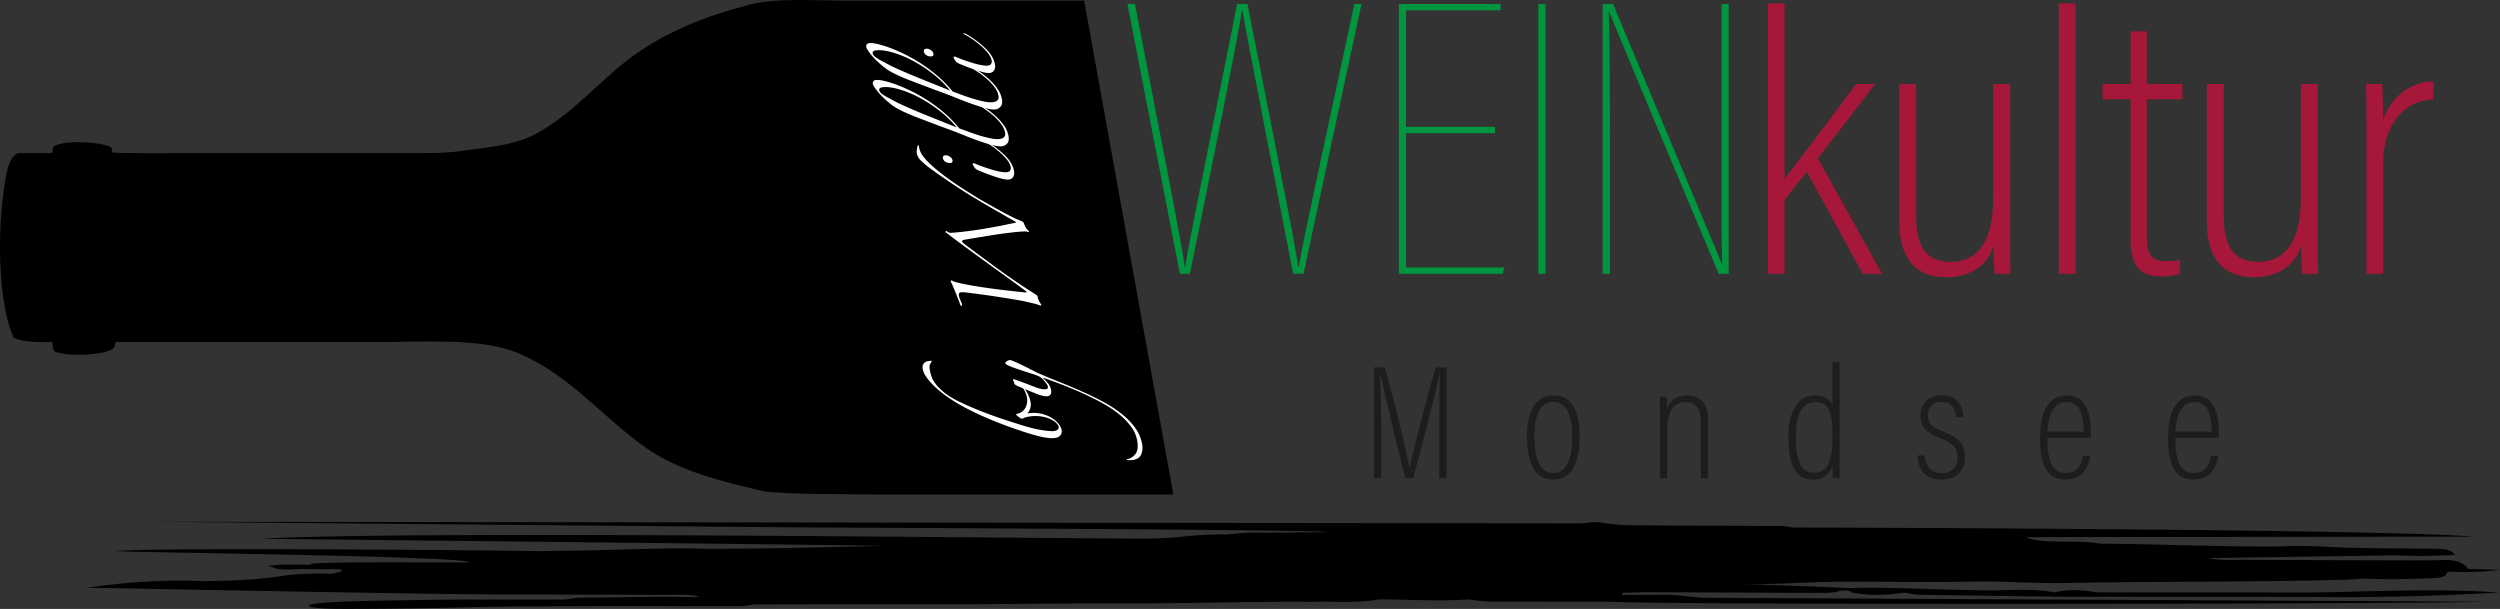 <svg id="Ebene_5_Kopie_Kopie_2" data-name="Ebene 5 Kopie Kopie 2" xmlns="http://www.w3.org/2000/svg" viewBox="0 0 5570.73 1356.9"><rect x="0" y="0" width="5570.73" height="1356.9" fill="#333333" stroke="none"/><defs><style>.cls-1{fill:#fff;}.cls-2{fill:#009640;}.cls-3{fill:#1d1d1b;}.cls-4{fill:#a71739;}</style></defs><g id="Ebene_11_Kopie_2" data-name="Ebene 11 Kopie 2"><path d="M5597.81,1301l-71.06-2.07c-10.26-14.56-29-20.86-57.18-19.69-21.28.89-42.73.52-64.1.7-125.4-.35-250.79-.52-376.18-1.21-27.29-.15-55.18,1.81-81.74-3.86l420.21-6.28h0c42,2.34,83.79,1.55,129.55-.84-10.65-14.13-28.16-13.43-44.13-13.65-62.5-.84-125-.74-187.54-2.21-51.58-1.21-103-6.57-154.89-2.9-134.41,1.15-268.43-5.51-402.75-6.17h0c-30.46-5.57-62.09-4.25-93.37-4.84-25.47-.49-51.08-.46-72.76-9.73,10-.43,986-.86,996-1.29-183.7-15.91-1333.77-20.09-1518.33-20.18h0c-14.11-4.33-29.58-3.51-44.75-3.59-91.54-.42-183.08-.66-274.62-1.22-33.48-.21-67.11.29-99.79-5.47-11.56-2-24-2.84-35.93,0h0l-16.71.86c-106.62,0-3179.92-3.52-3179.92-3.52l1464.49,12.77s1182.66,4.85,1151.66,10.46h0q-68,.62-136,1.26c-24.06-.55-48-.32-71.59,2.32a115.81,115.81,0,0,0-13.8,1.69,755.46,755.46,0,0,0-100.24,4.66c-25.37,2.78-51.57,4.18-77.44,4.42-122.28,1.15-1653.79-18.94-1976.45.39,0,0,1426.28,14.92,1383.5,15.88-128.25,2.85-256.44,6.47-384.83,6.54h0c-105.84-3.56-211.23,3.72-316.91,4.07-19.92.06-39.84.71-59.75,1.09-70.9-1.58-862.33-9-944.33-.12,32.16,3.19,777.37,10.81,786.37,25h0c-15.19,1.39-366-2.71-351.39,4.6a24.15,24.15,0,0,1-6.76,1,4.18,4.18,0,0,1-2.35,1.39l2.35-1.39c-28.61-.23-57.41-1.83-88.66,2.36,24.45,9.12,24.45,9.12,72.64,7.11l89.39.39h0l-.15,5.53-21.43,4.41h-.08c-38.23-.61-76.32-.34-113.63,5.35-58,8.85-117.36,10.82-177.08,11.06h0c-86.59-3.52-171.26,2.73-255,14.83,52.86.32,800.15,16.2,980.51,15.08h0q158.49.32,317,.71c22.73.08,46.14-2.22,67.57,4.43l-15.53.83h0c-81.92-2.47-163.78,1.08-245.69.93-13.34,0-26.71,2.83-40.07,4.35-111.68.23-223.44-.94-335,1.21-65.62,1.27-131.86,1.18-196.76,5.64-54.84,3.78-53.33,13.9,41.21,14,97.91.1,195.68-1.8,293.5-4.07,96.29-2.23,192.78-1.69,289.19-2.37h0c100.53.11,201.06.35,301.58.18,10.3,0,20.59-2.47,30.89-3.79h0c123.75-.14,247.5-.71,371.24-.3,161.78.53,323.57-2.64,485.19-2.23,128.25.32,256.17-4.39,384.29-3.23h0c49.28-1.36,99.19,3.26,147.75-4.89l-.56-.55c67.4-.25,134.82,5,202.22,0a33.22,33.22,0,0,0,7.14.9h0c38.84,6.52,78.78,3.57,118.26,4,62.59.62,125.2.34,187.81.43,2.86.09,5.72.11,8.58,0h0c122.17,7.26,1818.84,5.13,1941.38-.19-24,0-1703.19-8.57-1727.21-8.59-31.52,0-63.05-6.6-94.58-6.54H3641.8l0-4.47,44.72-1.58h0q196.31.81,392.6,1.59c16.68.06,33.64.47,48.65-4.89h0l17.73-.67,9,4.86h0a317,317,0,0,0,111.52.42q3.48.12,7,.2c10.25,1.46,20.45,4,30.78,4.2q164.33,2.6,328.69,4.53h0c82.8.11,453.3.24,536.1.35h0q214.24,2.58,427.52-9.88c-142.46-9.84-284.82-1.65-427.18.14h0c-60.76-.16-409.22-.32-470-.48h-.05c-31.19-5.33-62.38-7.6-93.53.08-.19,0-.39,0-.57,0-45.26-8.86-91.89-4.77-138.1-4.53h0c-107.22.07-214-8-321.41-5h0c-80.73-4.19-161.67-6.37-242.78-9.06,74.93,2.09,148.89-5,223.93-5.18,100.91-.31,201.9,1.5,302.76-.32,67.45-1.21,134.12,4.62,201.7,3.26,204.68-4.1,409.64-1.73,614.3-7.19,16.74-.45,33.42-1.74,50.13-2.63h0c48.11,2,96.26,1.4,144.2-.93,16.42-.79,38.28.65,41-13.94q4-.24,8-.69h0A588.56,588.56,0,0,0,5597.81,1301Zm-4278,10.3h1.5c-.43.13-.89.16-1.33.28C1319.89,1311.48,1319.9,1311.41,1319.81,1311.31Zm219.44,66.11c2.79-.2,5.58-.36,8.37-.61.34.24.68.37,1,.64Z" transform="translate(-27.08 -31.26)"/></g><g id="Ebene_27_Kopie_Kopie" data-name="Ebene 27 Kopie Kopie"><path d="M2290.49,32.66h-380.4c-73,0-151.41-6.65-212.85,9.06-100.42,25.68-185.16,60.65-258.13,113.21-75.49,54.38-136.49,132.41-221.9,176.62-46.62,24.13-103.21,27.58-163,36.23-30.78,4.45-67.65,4.84-95.1,4.53H447.34c-50.27,0-136.15,1.09-169.87-1.26,0,0-1.18-2.35-1.18-8.23,0-11.77-89.6-22.19-125.1-7.85-7.45,3.14-7.27,12.81-7.27,17.34h-77c-23.67,10.95-27.12,54.82-31.7,86C20.62,558,24.2,713.41,57.87,784.41c21.52,8.81,52.9,9.9,86,9.06,0,4.53.6,14.07,3.74,20,14.7,11.76,111.57,12.15,132.12-6.37,3.43-4.87,2.84-4.19,4.53-13.59H864c104.64,0,231.68-9.63,312.48,22.64,118.41,47.3,192.24,144.49,289.83,212.85,74,51.85,163.66,73.76,266.56,97.82,75.69,6.66,157.63,4.83,236.12,6.34h672.65L2442.89,32.66Z" transform="translate(-27.08 -31.26)"/></g><g id="Ebene_61_Kopie_Kopie" data-name="Ebene 61 Kopie Kopie"><path class="cls-1" d="M2093.88,836.22a53.21,53.21,0,0,1,8.17-1c1.4,0,1.76.52,1.1,1.48a57.89,57.89,0,0,0-3.68,6.29q-2,3.91-.5,12.41a103.71,103.71,0,0,0,3.2,13.21,54.89,54.89,0,0,0,5.45,11.76,81.17,81.17,0,0,0,9,12,128.18,128.18,0,0,0,14.29,13.31q12.29,10.33,34.44,21t48,20.86q25.85,10.2,52.23,18.84t47.15,15q7,2.09,16.44,4.37t18.63,3.76q9.25,1.49,17.09,2.17c5.24.46,9.06.47,11.49,0q10.92-2,9.62-9.23-.8-4.46-6.05-9.36a49.71,49.71,0,0,0-14.1-8.76,78.07,78.07,0,0,0-21-5.43,87.91,87.91,0,0,0-26.75,1,42.09,42.09,0,0,0-7.79,2,29.2,29.2,0,0,0-4.8,2.32,7.1,7.1,0,0,1-5.29-1.56c-1.27-.88-2.79-2-4.57-3.36a28.62,28.62,0,0,1-4.24-3.84,1.66,1.66,0,0,1,.52-1.76q8.1-1.46,13-5.46a27.91,27.91,0,0,0,7.53-9.28,32.67,32.67,0,0,0,3.24-11,36.85,36.85,0,0,0-.22-10.61,57.27,57.27,0,0,0-4.91-14.57,64.73,64.73,0,0,0-10.45-15.26c-1.05-1.2-1.14-2.09-.27-2.66s1.7-.24,2.48,1a134.63,134.63,0,0,1,14.35,21.86,70.55,70.55,0,0,1,6.82,19.45,30.35,30.35,0,0,1-7.13,25.5,75.19,75.19,0,0,1,28.82.06,80,80,0,0,1,23.46,8.55,59.56,59.56,0,0,1,16.37,13.35q6.38,7.63,7.61,14.51a15.18,15.18,0,0,1-2.13,11.45q-3.29,5-11.78,6.49a56.82,56.82,0,0,1-16.29,0,162.29,162.29,0,0,1-20.09-3.72q-10.26-2.55-19.76-5.44t-15.26-4.79q-22.18-7.3-45.48-16.09t-46.42-19.05q-23.13-10.26-45.14-22.41a349.17,349.17,0,0,1-41.3-26.65q-5.33-4.07-12.73-10.46a182.27,182.27,0,0,1-14.39-13.92,112.4,112.4,0,0,1-12.18-15.57,42.24,42.24,0,0,1-6.5-15.33q-1.3-7.29,1.85-11.82A13.17,13.17,0,0,1,2093.88,836.22Z" transform="translate(-27.08 -31.26)"/><path class="cls-1" d="M2369.24,900.16q1,5.67-.84,9.33c-1.23,2.46-3.46,4-6.7,4.54q-8.1,1.46-25.85-5.6t-42.14-17.32a37.21,37.21,0,0,1-3.51-2.09,14.14,14.14,0,0,1-2.22-1.9c-.5-1.29-1.17-3-2-5.28a34.51,34.51,0,0,1-1.36-4.14c-.2-1.07.11-1.69.92-1.83q28.1,10,45.86,17.06t26.66,5.47c3.23-.58,4.59-2.35,4.06-5.32A16.06,16.06,0,0,0,2360,888a51.59,51.59,0,0,0-4.47-6.3q-2.67-3.27-5.47-6.12a23.16,23.16,0,0,0-5.12-4.09q-4.29-3-19.12-7.65T2291,852.35a163.49,163.49,0,0,1-16.6-6.43q-6.82-3.17-7.34-6c.36-1.17,1.52-2.43,3.51-3.76a16.36,16.36,0,0,1,6.22-2.58q1.62-.29,8.14,2.31t15.42,6.85q8.91,4.26,19,9.33t18.87,9.78Q2363,872.45,2389.35,883t51,21.56q24.74,11,47.18,23.3a268.55,268.55,0,0,1,40,26.47A155,155,0,0,1,2556.88,985a89,89,0,0,1,15.26,36.32,40.33,40.33,0,0,1-1.9,22q-4,10.32-18.16,12.86a39.27,39.27,0,0,1-6.79.58,28.4,28.4,0,0,1-5.71-.44,2.62,2.62,0,0,1-1.84-.92c-.37-.5,0-.83,1.07-1q10.92-2,18.38-11.64t3.76-30.32q-3-16.59-14.19-31.5a155.24,155.24,0,0,0-27.77-28,258.46,258.46,0,0,0-37.36-24.43q-20.82-11.31-43.07-21.32t-44.45-18.57q-22.2-8.57-41.82-15.49c-1.17-.35-1.57-.27-1.21.22a4.83,4.83,0,0,0,1,1.07,84.25,84.25,0,0,1,10.06,10.72A32.86,32.86,0,0,1,2369.24,900.16Z" transform="translate(-27.08 -31.26)"/><path class="cls-1" d="M2071.93,356.15c1.11-1.59,2.1-1.48,3,.31a9,9,0,0,0,.1,2.9c.14.81.29,1.62.43,2.43.48,2.7,2,6.53,4.56,11.5s7.93,11.6,16.09,19.88,20.21,18.46,36.14,30.5S2169.75,450.16,2197,467q10.35,6.51,25.21,14.91t29.94,16.78q15.08,8.38,28.6,15.14a217.37,217.37,0,0,0,22,9.85,10.31,10.31,0,0,1,3.47,1.88,7.93,7.93,0,0,1,2.47,3.32,55.94,55.94,0,0,0,4.48,9.85,22.35,22.35,0,0,0,6.54,7.39q.64,3.64-3.9,1.53c-1-.66-4.19-.85-9.71-.56s-12.3.88-20.35,1.76-17,2-27,3.36-19.88,2.86-29.89,4.51l-28.8,4.73q-13.8,2.26-23.92,4.07-5.66,1-5.15,3.85c.14.81,1.06,2,2.74,3.68q3.42,2.73,12.59,9.65t22.16,16.5q13,9.59,28.87,21.36t32.62,23.6Q2286.75,656,2303.33,667t31.16,20.11l2.86,2a3.58,3.58,0,0,1,1.65,2.21,37.35,37.35,0,0,0,3.33,10.47,55.64,55.64,0,0,0,5,8.08q.49,2.83-3.43,1.87a84.52,84.52,0,0,0-13.94-4.4q-8.51-2-19.82-4.6-5.22-1.15-17.07-3.21t-26.68-4.42q-14.83-2.36-30.91-4.7t-30.2-4.21q-14.1-1.86-24.12-3t-12.85-.63q-5.67,1-4.58,7.09a43.49,43.49,0,0,0,3.68,11.24,38.39,38.39,0,0,1,3.32,9.22c.24,1.35-.17,2.19-1.22,2.52s-1.86-.3-2.42-1.87Q2160,692,2155.86,681.91t-6.22-15a56.5,56.5,0,0,0-3-6.15,6.17,6.17,0,0,1-1-2.11c-.24-1.35.18-2.12,1.26-2.32a2.79,2.79,0,0,1,2.65.78,19,19,0,0,0,4.75,2.08q3.33,1.08,7.9,2.13t9.79,2.22q5.22,1.15,10,2,29.8,5.54,63.14,9.8t64.8,7.41q4.68.42,4.69-.63c0-.7-.45-1.38-1.41-2q-19.29-14.49-42.78-31.39t-47.72-34.48q-24.22-17.6-47.07-34.39t-41.26-31a2,2,0,0,1,.41-2.37c.69-.82,1.36-1,2-.57a8.32,8.32,0,0,0,3.89,3.07,12.75,12.75,0,0,0,5.62,1.08q7-.42,17.69-1.49t22.92-2.64q12.24-1.56,25-3.64t24.92-4.25q18.61-3.33,31.09-6t20.16-4c1.89-.33,2.78-.77,2.69-1.31-.15-.81-.83-1.52-2.06-2.14q-10.18-5.7-22.08-12.55t-24.42-14q-12.55-7.16-24.71-14.38l-22.42-13.32q-12.2-7.42-25.88-16.25t-27-17.93q-13.3-9.1-25.72-17.74t-21.61-15.77q-8.25-6.45-15.81-13.66a31.65,31.65,0,0,1-9.44-17.74,15,15,0,0,1,.07-3.14c.14-1.55.35-3.12.62-4.7s.56-3.09.86-4.54A9.6,9.6,0,0,1,2071.93,356.15Z" transform="translate(-27.08 -31.26)"/><path class="cls-1" d="M2132.53,377.47q4.86-.87,10.48,2.51t6.55,8.64q.87,4.86-4,5.73a16.33,16.33,0,0,1-10.81-2,11.9,11.9,0,0,1-6.56-8.64Q2127.28,378.42,2132.53,377.47Zm87-34.35a186.74,186.74,0,0,1,27.85,18,196.17,196.17,0,0,1,22.34,19.81,73.87,73.87,0,0,1,11.06,15.14,50,50,0,0,1,5.58,14.88,47.59,47.59,0,0,1,.61,5.73,14.56,14.56,0,0,1-1,6.23,14.83,14.83,0,0,1-3.45,5.21,12.36,12.36,0,0,1-6.75,3.09q-5.27.94-15.09-1.48t-20.52-6.14q-10.7-3.74-20.57-7.6t-14.91-6.31q-3.6-1.44-6.73-6.11t-3.42-6.27c-.24-1.35,0-2.1.85-2.25a8.19,8.19,0,0,1,2.54.18,6.87,6.87,0,0,1,2.68,1q9,3.81,19.72,7.54t20.59,6.55a149.21,149.21,0,0,0,18.06,4.08q8.17,1.26,12.61.46c3.24-.58,5.45-1.88,6.61-3.9a10.67,10.67,0,0,0,1-7.48q-1.44-8.08-8.64-16.83a142.14,142.14,0,0,0-16.59-16.87A187.64,187.64,0,0,0,2234.59,355a156.11,156.11,0,0,0-16.81-9.93c-1.58-1.11-2.05-1.79-1.41-2.05A6.18,6.18,0,0,1,2219.52,343.12Z" transform="translate(-27.08 -31.26)"/><path class="cls-1" d="M1978.08,209.65q5.67-1,17.39,1.49a216.76,216.76,0,0,1,27.57,8.22,357.42,357.42,0,0,1,34.37,14.74,347.89,347.89,0,0,1,37.42,21.28,339.32,339.32,0,0,1,36.93,27.85,264.37,264.37,0,0,1,33,34.18q7.13,2.49,19.21,7t25.34,8.62a266.64,266.64,0,0,0,25.83,6.66q12.57,2.55,20.66,1.1,13-2.31,10.85-14.05-1.8-10.11-9.43-20a122.46,122.46,0,0,0-17.48-18.38,210,210,0,0,0-20.53-15.54q-10.65-7.07-19-11.83c-2.22-1.55-2.89-2.55-2-3s2-.21,3.25.67q10.2,5.7,22.09,13.8A199.94,199.94,0,0,1,2246,290.16a128.29,128.29,0,0,1,18.32,20.74,57.7,57.7,0,0,1,10,23.27q1.89,10.51-2.34,16.07a17.86,17.86,0,0,1-11.51,6.87q-7.29,1.29-22-2.55t-31.17-9.67q-16.48-5.82-31.37-11.93T2153.46,324l-27.05-10q-14.09-5.21-27.53-10.32l-25.76-9.8q-12.32-4.69-21.83-8.84-11.74-5-22.36-10.61a123.24,123.24,0,0,1-22-15.29q-15.69-13.06-24.89-24.78t-10-16.17a7.69,7.69,0,0,1,.88-5.59A7.11,7.11,0,0,1,1978.08,209.65ZM1991.86,226c-4.31.77-6.16,2.92-5.54,6.42a10.28,10.28,0,0,0,2,4.23,27.58,27.58,0,0,0,6.18,5.37,132.4,132.4,0,0,0,12.39,7.39q7.86,4.23,20.3,10.78,5,2.44,14.58,6.79t25.14,11q15.59,6.61,38.3,15.71l53.75,21.5a248.23,248.23,0,0,0-41.53-39.56,299.93,299.93,0,0,0-46.81-29.42,227.32,227.32,0,0,0-44.4-17.12Q2005.22,223.61,1991.86,226Z" transform="translate(-27.08 -31.26)"/><path class="cls-1" d="M1963.39,127.51q5.67-1,17.39,1.48a215.36,215.36,0,0,1,27.57,8.23A357.18,357.18,0,0,1,2042.72,152a348,348,0,0,1,37.42,21.29,337.08,337.08,0,0,1,36.93,27.85,263.73,263.73,0,0,1,33,34.18q7.13,2.47,19.21,7t25.34,8.62a266.64,266.64,0,0,0,25.83,6.66q12.57,2.55,20.66,1.11,13-2.32,10.85-14.05-1.8-10.11-9.42-20a123,123,0,0,0-17.49-18.38,208.78,208.78,0,0,0-20.53-15.54q-10.65-7.07-19-11.84c-2.22-1.55-2.89-2.54-2-3s2-.22,3.25.67q10.22,5.69,22.09,13.79A198.88,198.88,0,0,1,2231.27,208a129.21,129.21,0,0,1,18.33,20.73,57.88,57.88,0,0,1,10,23.27q1.89,10.53-2.34,16.08a17.85,17.85,0,0,1-11.51,6.86q-7.29,1.31-22-2.55t-31.17-9.66q-16.48-5.82-31.37-11.93t-22.48-8.93q-13-4.78-27.05-10t-27.52-10.32l-25.77-9.8q-12.32-4.68-21.83-8.83-11.74-5-22.36-10.62a123.68,123.68,0,0,1-22-15.28Q1976.6,164,1967.4,152.27t-10-16.18a7.67,7.67,0,0,1,.88-5.58A7.05,7.05,0,0,1,1963.39,127.51Zm13.78,16.33q-6.47,1.16-5.54,6.41a10.45,10.45,0,0,0,2,4.24,28.34,28.34,0,0,0,6.18,5.37,136.92,136.92,0,0,0,12.39,7.39q7.86,4.23,20.3,10.77,5,2.44,14.58,6.79t25.14,11q15.58,6.6,38.3,15.7l53.75,21.5a248.17,248.17,0,0,0-41.53-39.55A300,300,0,0,0,2055.94,164a227.25,227.25,0,0,0-44.4-17.11Q1990.53,141.45,1977.17,143.84Z" transform="translate(-27.08 -31.26)"/><path class="cls-1" d="M2090.06,139.94q4.86-.87,10.47,2.51c3.74,2.25,5.93,5.14,6.56,8.64.57,3.24-.75,5.15-4,5.72a16.33,16.33,0,0,1-10.81-2,11.86,11.86,0,0,1-6.55-8.64C2085.11,142.64,2086.56,140.56,2090.06,139.94Zm87-34.35a187.33,187.33,0,0,1,27.86,18,194.08,194.08,0,0,1,22.33,19.81,73.23,73.23,0,0,1,11.06,15.14,49.75,49.75,0,0,1,5.58,14.87,45.82,45.82,0,0,1,.61,5.74,14.58,14.58,0,0,1-1,6.23,14.92,14.92,0,0,1-3.45,5.21,12.43,12.43,0,0,1-6.76,3.09q-5.25.93-15.09-1.48T2197.69,186q-10.68-3.72-20.57-7.59t-14.91-6.32q-3.59-1.44-6.72-6.1c-2.09-3.1-3.23-5.2-3.42-6.28-.24-1.35,0-2.09.85-2.24a7.75,7.75,0,0,1,2.53.17,6.92,6.92,0,0,1,2.69,1q9,3.81,19.72,7.54t20.59,6.54a146.51,146.51,0,0,0,18.06,4.08q8.16,1.26,12.61.46c3.24-.58,5.44-1.87,6.61-3.89a10.78,10.78,0,0,0,1-7.48q-1.46-8.1-8.65-16.83a141.39,141.39,0,0,0-16.59-16.87,187.53,187.53,0,0,0-19.33-14.71,159.14,159.14,0,0,0-16.81-9.94q-2.39-1.65-1.41-2A5.92,5.92,0,0,1,2177,105.59Z" transform="translate(-27.08 -31.26)"/></g><g id="Ebene_2_Kopie_2_Kopie_2" data-name="Ebene 2 Kopie 2 Kopie 2"><path class="cls-2" d="M2656.25,641.39,2539.36,40.16h16.83c33.64,178.86,107.14,543.68,110.68,586.18h.89c8.85-59.32,84.12-423.25,116-586.18h23c31,156.73,108,542.79,113.34,586.18h.89c8-53.13,88.55-418.83,124-586.18h15.93L2931.63,641.39h-23c-31-161.15-107.14-548.1-113.34-587.95h-.89c-6.2,50.47-81.46,420.6-116,588Z" transform="translate(-27.08 -31.26)"/><path class="cls-2" d="M3358.43,327.94H3160.08V627.23h218.71l-3.54,14.16H3144.14V40.16h226.69V54.33H3160.08V313.77h198.35Z" transform="translate(-27.08 -31.26)"/><path class="cls-2" d="M3470.87,40.16V641.39h-15.93V40.16Z" transform="translate(-27.08 -31.26)"/><path class="cls-2" d="M3598.37,641.39V40.16h23C3833,546.64,3850.74,586.5,3864,620.14h.88c-2.65-65.52-1.77-173.55-1.77-270.95v-309h15.94V641.39h-22.13C3640.88,127.83,3625.82,88.86,3612.54,57h-.89c2.66,75.27,2.66,169.13,2.66,279.81v304.6Z" transform="translate(-27.08 -31.26)"/></g><g id="Ebene_2_Kopie_Kopie_Kopie_2" data-name="Ebene 2 Kopie Kopie Kopie 2"><path class="cls-3" d="M3234.07,983c0-48.43.73-93.44,1.45-118.15h-.38c-9.4,40-37.35,154.92-59.33,231.82h-17.17c-16.57-63.66-46-187.9-55.7-232.19h-.74c1.45,28.63,2.54,84.71,2.54,126.76v105.43h-16.12V849.88h24.12c24.39,83.38,48.74,193.38,55.23,223.23h.37c4.36-22.35,33.77-142.75,57.81-223.23h24.44v246.8h-16.52Z" transform="translate(-27.08 -31.26)"/><path class="cls-3" d="M3547,1003.48c0,62.47-19.69,96.47-58.28,96.47-40.7,0-59-32.91-59-96.09,0-62.08,22.94-91.45,59.36-91.45C3526.22,912.41,3547,942.55,3547,1003.48Zm-100.69.73c0,56.19,16.1,81.13,42.08,81.13,26.66,0,42.06-25.65,42.06-81.83,0-50.54-14.69-76.48-42.07-76.48C3462.74,927,3446.26,948.37,3446.26,1004.21Z" transform="translate(-27.08 -31.26)"/><path class="cls-3" d="M3725.81,971.19c0-37-.36-48.22-.36-55.88h15.44c.37,4.36.74,11.27.74,27,6.5-16.89,19.87-29.93,44.87-29.93,24.06,0,46.78,12.48,46.78,55.14v129.14h-16.19V969.88c0-24.87-9.65-42.49-32.72-42.49-30.15,0-42.37,20.77-42.37,64.29v105h-16.19Z" transform="translate(-27.08 -31.26)"/><path class="cls-3" d="M4126.18,838.27v214.37c0,15,0,33.17.36,44H4111.1c-.37-4.71-.74-18.39-.74-27.74-5.8,17.67-17.74,31-44.17,31-37.38,0-54-30.55-54-96.1,0-59.4,23.45-91.43,58.8-91.43,26,0,35.05,11.86,39.38,22V838.27Zm-97.47,165.58c0,59.1,14.71,80.76,39.93,80.76,32.4,0,41.73-28.75,41.73-81.5,0-60.15-10-75.72-39.56-75.72C4046.32,927.39,4028.71,950.37,4028.71,1003.85Z" transform="translate(-27.08 -31.26)"/><path class="cls-3" d="M4316.15,1046.16c1.78,24,14.69,39.24,37.76,39.24,23.72,0,35.21-15.06,35.21-34.83,0-22.62-12.18-32.36-37.48-42.46-33.94-13.48-45.17-25.87-45.17-50.57,0-24,14.53-45.14,47.42-45.14,35.82,0,47.42,24.14,47.78,48.43h-16.15c-.71-10.07-3.56-33.89-32.36-33.89-21.18,0-30.17,12.93-30.17,30.17,0,16.57,6.17,24.85,33.61,35.67,32.77,13.08,49,24.75,49,57,0,31.3-19.64,50.19-52.84,50.19-33.59,0-51.4-20.43-52.82-53.78Z" transform="translate(-27.08 -31.26)"/><path class="cls-3" d="M4589.06,1007c0,43.78,8.22,78.39,40.65,78.39,33.45,0,37.76-33,38.85-38.12h16.14c-.37,4-6.13,52.73-55,52.73-49.9,0-56.82-48.62-56.82-93.27,0-57.32,18.22-94.27,58.61-94.27,44.44,0,54.66,39.18,54.66,83.15,0,1.56,0,6-.37,11.39ZM4670,992.8c0-40.11-9.62-65.79-38.84-65.79-39.19,0-41,53.79-41.71,65.79Z" transform="translate(-27.08 -31.26)"/><path class="cls-3" d="M4874.3,1007c0,43.78,8.22,78.39,40.65,78.39,33.45,0,37.77-33,38.85-38.12h16.14c-.37,4-6.13,52.73-55,52.73-49.9,0-56.82-48.62-56.82-93.27,0-57.32,18.22-94.27,58.61-94.27,44.44,0,54.66,39.18,54.66,83.15,0,1.56,0,6-.37,11.39Zm80.92-14.15c0-40.11-9.62-65.79-38.84-65.79-39.19,0-41,53.79-41.71,65.79Z" transform="translate(-27.08 -31.26)"/></g><g id="Ebene_3_Kopie_Kopie_2" data-name="Ebene 3 Kopie Kopie 2"><path class="cls-4" d="M4003.5,38.8V430.06c25.47-33.45,119-155.69,159.43-211.6H4205c-40.46,54.11-85.85,112.25-127.16,165.55,0,0,143,257.38,143,257.38h-43L4053.24,413.88c-12.66,15.24-36.26,46.53-49.74,62.58V641.39h-36.92V38.8Z" transform="translate(-27.08 -31.26)"/><path class="cls-4" d="M4506.27,531.11c0,47.69,0,90.78.84,110.28H4472c-1.71-11.86-2.55-27.17-2.57-63-12.82,43.87-51.54,70.66-104.65,70.66C4322.87,649,4259,635.1,4259,523V218.46h37.75v294.9c0,62.13,19.21,101.51,76.24,101.51,52.92,0,95.53-34.35,95.53-141.69V218.46h37.75Z" transform="translate(-27.08 -31.26)"/><path class="cls-4" d="M4614.86,641.39V38.8h36.92V641.39Z" transform="translate(-27.08 -31.26)"/><path class="cls-4" d="M4712.23,218.46h62.44V101.15h36.09V218.46H4890v34h-79.19V560.34c0,32,7.54,53,40.47,53,10.15,0,26-.83,33.62-2.52v30.55c-12,4.3-29.94,6-43.51,6-37.9,0-66.67-17.1-66.67-77.51V252.51h-62.44Z" transform="translate(-27.08 -31.26)"/><path class="cls-4" d="M5191.72,531.11c0,47.69,0,90.78.84,110.28H5157.4c-1.71-11.86-2.55-27.17-2.57-63C5142,622.21,5103.29,649,5050.18,649c-41.86,0-105.73-13.9-105.73-126V218.46h37.75v294.9c0,62.13,19.21,101.51,76.24,101.51,52.92,0,95.53-34.35,95.53-141.69V218.46h37.75Z" transform="translate(-27.08 -31.26)"/><path class="cls-4" d="M5300.31,363.07c0-66.05,0-114.17-.85-144.61h36c.84,13.4,1.71,34.46,1.71,79.29,19.37-53.17,62.38-84.41,112.46-85.24v39.67c-75.14,4.92-112.4,67.4-112.4,143.61v245.6h-36.92Z" transform="translate(-27.08 -31.26)"/></g></svg>